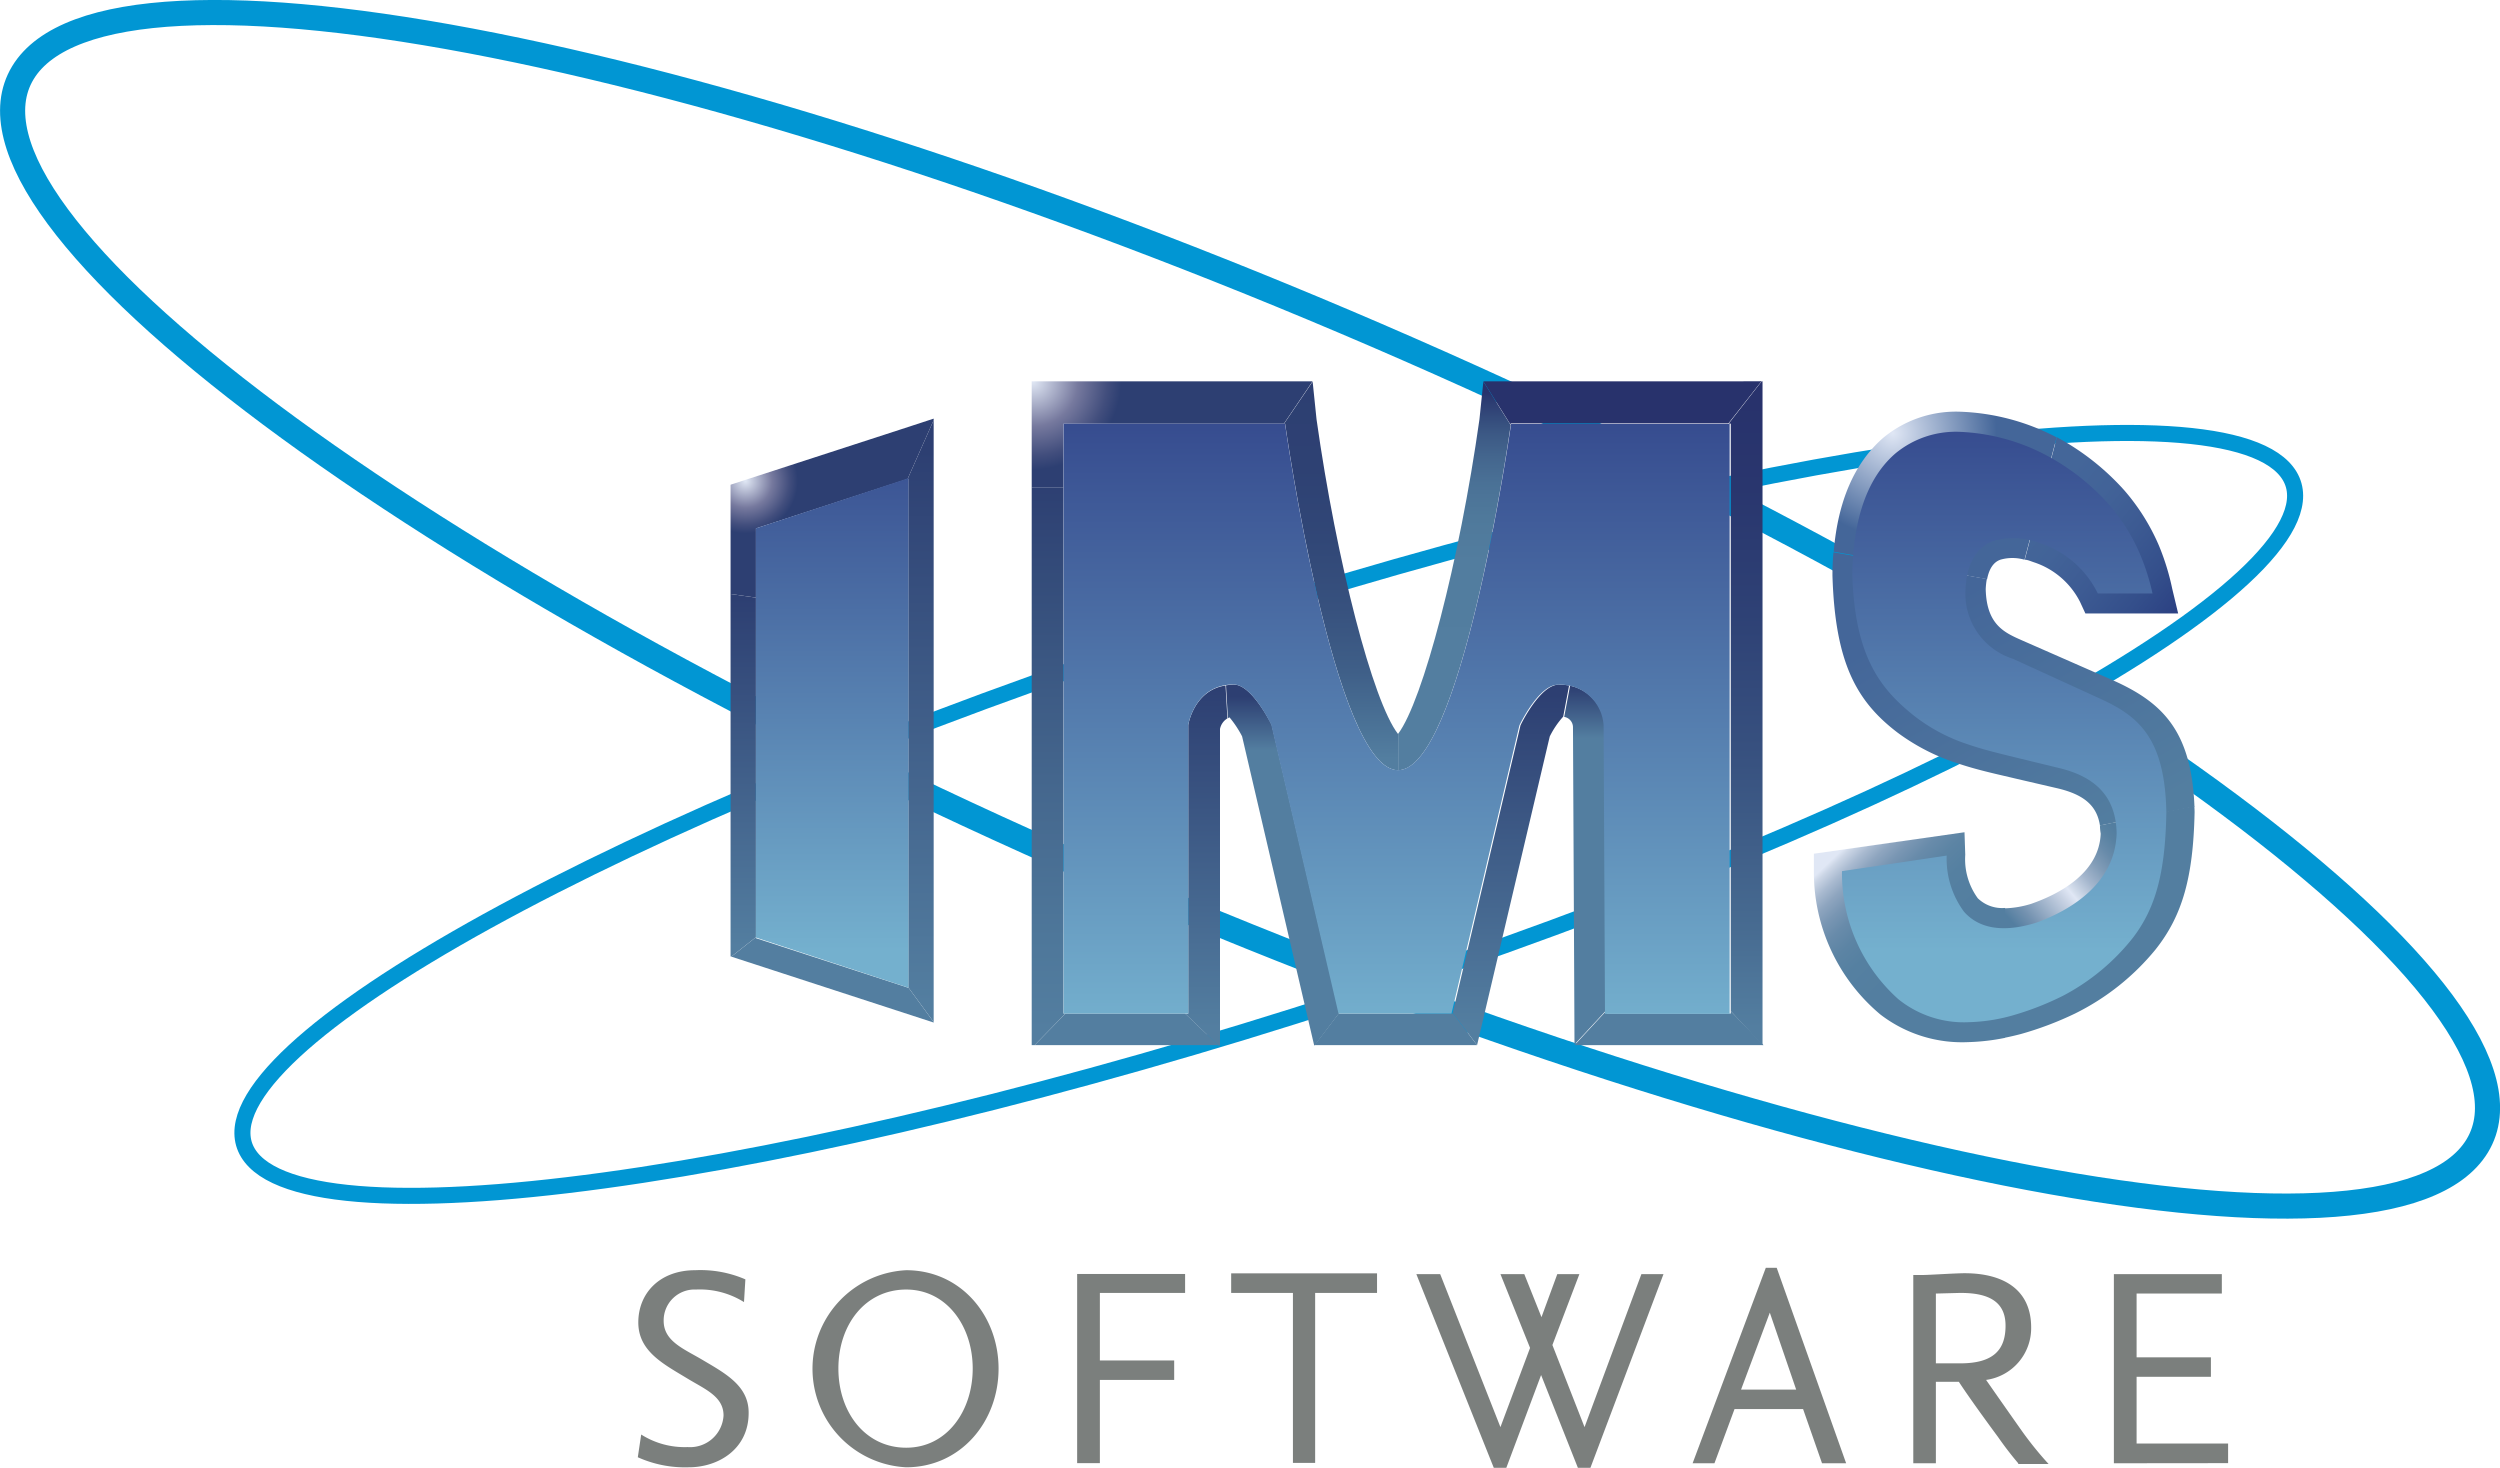 <svg xmlns="http://www.w3.org/2000/svg" xmlns:xlink="http://www.w3.org/1999/xlink" viewBox="0 0 199.16 116.93"><defs><style>.cls-1,.cls-2{fill:none;stroke:#0196d3;}.cls-1{stroke-width:2px;}.cls-2{stroke-width:1.28px;}.cls-3{fill:url(#linear-gradient);}.cls-4{fill:url(#radial-gradient);}.cls-5{fill:url(#linear-gradient-2);}.cls-6{fill:url(#linear-gradient-3);}.cls-7{fill:url(#linear-gradient-4);}.cls-8{fill:#537ea0;}.cls-9{fill:url(#linear-gradient-5);}.cls-10{fill:url(#radial-gradient-2);}.cls-11{fill:url(#linear-gradient-6);}.cls-12{fill:#28326c;}.cls-13{fill:url(#radial-gradient-3);}.cls-14{fill:url(#linear-gradient-7);}.cls-15{fill:url(#linear-gradient-8);}.cls-16{fill:url(#linear-gradient-9);}.cls-17{fill:url(#linear-gradient-10);}.cls-18{fill:url(#linear-gradient-11);}.cls-19{fill:url(#linear-gradient-12);}.cls-20{fill:url(#linear-gradient-13);}.cls-21{fill:url(#linear-gradient-14);}.cls-22{fill:url(#linear-gradient-15);}.cls-23{fill:url(#linear-gradient-16);}.cls-24{fill:url(#linear-gradient-17);}.cls-25{fill:#7b7f7d;}</style><linearGradient id="linear-gradient" x1="191.36" y1="66.39" x2="180.57" y2="75.14" gradientTransform="matrix(1, 0, 0, -1, -17.72, 115.06)" gradientUnits="userSpaceOnUse"><stop offset="0" stop-color="#2b4082"/><stop offset="0.23" stop-color="#344f8b"/><stop offset="0.51" stop-color="#3d5b93"/><stop offset="0.77" stop-color="#426398"/><stop offset="1" stop-color="#469"/></linearGradient><radialGradient id="radial-gradient" cx="168.5" cy="80.57" r="8.28" gradientTransform="matrix(1, 0, 0, -1, -17.72, 115.06)" gradientUnits="userSpaceOnUse"><stop offset="0" stop-color="#e0e7f5"/><stop offset="1" stop-color="#469"/></radialGradient><linearGradient id="linear-gradient-2" x1="173.34" y1="67.39" x2="184.37" y2="48.04" gradientTransform="matrix(1, 0, 0, -1, -17.72, 115.06)" gradientUnits="userSpaceOnUse"><stop offset="0" stop-color="#469"/><stop offset="1" stop-color="#537ea0"/></linearGradient><linearGradient id="linear-gradient-3" x1="164.82" y1="47.71" x2="172.02" y2="40.18" gradientTransform="matrix(1, 0, 0, -1, -17.72, 115.06)" gradientUnits="userSpaceOnUse"><stop offset="0" stop-color="#e0e7f5"/><stop offset="0.04" stop-color="#ccd6e6"/><stop offset="0.13" stop-color="#a9bad0"/><stop offset="0.22" stop-color="#8ea5bf"/><stop offset="0.32" stop-color="#7996b3"/><stop offset="0.43" stop-color="#688baa"/><stop offset="0.56" stop-color="#5c84a4"/><stop offset="0.72" stop-color="#5580a1"/><stop offset="1" stop-color="#537ea0"/></linearGradient><linearGradient id="linear-gradient-4" x1="187.57" y1="47.46" x2="179.14" y2="40.27" gradientTransform="matrix(1, 0, 0, -1, -17.72, 115.06)" gradientUnits="userSpaceOnUse"><stop offset="0" stop-color="#537ea0"/><stop offset="0.07" stop-color="#5982a2"/><stop offset="0.16" stop-color="#688baa"/><stop offset="0.27" stop-color="#819cb7"/><stop offset="0.39" stop-color="#a4b6cd"/><stop offset="0.52" stop-color="#d6dfed"/><stop offset="0.54" stop-color="#e0e7f5"/><stop offset="0.61" stop-color="#c9d3e4"/><stop offset="0.88" stop-color="#7492b0"/><stop offset="1" stop-color="#537ea0"/></linearGradient><linearGradient id="linear-gradient-5" x1="76.93" y1="39.62" x2="76.93" y2="67.4" gradientTransform="matrix(1, 0, 0, -1, -17.72, 115.06)" gradientUnits="userSpaceOnUse"><stop offset="0" stop-color="#537ea0"/><stop offset="1" stop-color="#2d3f72"/></linearGradient><radialGradient id="radial-gradient-2" cx="77.11" cy="76.74" r="4.17" gradientTransform="matrix(1, 0, 0, -1, -17.72, 115.06)" gradientUnits="userSpaceOnUse"><stop offset="0" stop-color="#e0e7f5"/><stop offset="0.02" stop-color="#dce3f1"/><stop offset="0.51" stop-color="#76799e"/><stop offset="0.84" stop-color="#424e7d"/><stop offset="1" stop-color="#2d3f72"/></radialGradient><linearGradient id="linear-gradient-6" x1="91.06" y1="35.22" x2="91.06" y2="79.2" xlink:href="#linear-gradient-5"/><radialGradient id="radial-gradient-3" cx="100.01" cy="84.68" r="7.03" xlink:href="#radial-gradient-2"/><linearGradient id="linear-gradient-7" x1="101.26" y1="32.94" x2="101.26" y2="76.57" gradientTransform="matrix(1, 0, 0, -1, -17.72, 115.06)" gradientUnits="userSpaceOnUse"><stop offset="0" stop-color="#537ea0"/><stop offset="0.17" stop-color="#4e779a"/><stop offset="0.46" stop-color="#44668d"/><stop offset="0.83" stop-color="#344c7a"/><stop offset="1" stop-color="#2d3f72"/></linearGradient><linearGradient id="linear-gradient-8" x1="119.86" y1="32.82" x2="119.86" y2="59.56" gradientTransform="matrix(1, 0, 0, -1, -17.72, 115.06)" gradientUnits="userSpaceOnUse"><stop offset="0.84" stop-color="#537ea0"/><stop offset="1" stop-color="#2d3f72"/></linearGradient><linearGradient id="linear-gradient-9" x1="113.82" y1="33.19" x2="113.82" y2="60.3" xlink:href="#linear-gradient-5"/><linearGradient id="linear-gradient-10" x1="138.12" y1="33.29" x2="138.12" y2="59.74" xlink:href="#linear-gradient-5"/><linearGradient id="linear-gradient-11" x1="143.99" y1="33.38" x2="143.99" y2="60.3" gradientTransform="matrix(1, 0, 0, -1, -17.72, 115.06)" gradientUnits="userSpaceOnUse"><stop offset="0.85" stop-color="#537ea0"/><stop offset="1" stop-color="#2d3f72"/></linearGradient><linearGradient id="linear-gradient-12" x1="156.78" y1="33.19" x2="156.78" y2="83.23" gradientTransform="matrix(1, 0, 0, -1, -17.72, 115.06)" gradientUnits="userSpaceOnUse"><stop offset="0" stop-color="#537ea0"/><stop offset="0.16" stop-color="#476b91"/><stop offset="0.42" stop-color="#385280"/><stop offset="0.66" stop-color="#2e4175"/><stop offset="0.86" stop-color="#29366e"/><stop offset="1" stop-color="#28326c"/></linearGradient><linearGradient id="linear-gradient-13" x1="124.55" y1="54.64" x2="124.55" y2="84.71" gradientTransform="matrix(1, 0, 0, -1, -17.72, 115.06)" gradientUnits="userSpaceOnUse"><stop offset="0" stop-color="#537ea0"/><stop offset="0.08" stop-color="#4b7397"/><stop offset="0.23" stop-color="#3f5f88"/><stop offset="0.4" stop-color="#37517e"/><stop offset="0.58" stop-color="#314777"/><stop offset="0.77" stop-color="#2e4173"/><stop offset="1" stop-color="#2d3f72"/></linearGradient><linearGradient id="linear-gradient-14" x1="133.58" y1="53.7" x2="133.58" y2="83.77" gradientTransform="matrix(1, 0, 0, -1, -17.72, 115.06)" gradientUnits="userSpaceOnUse"><stop offset="0.21" stop-color="#537ea0"/><stop offset="0.55" stop-color="#527d9f"/><stop offset="0.67" stop-color="#4f799b"/><stop offset="0.76" stop-color="#4a7196"/><stop offset="0.83" stop-color="#44668e"/><stop offset="0.89" stop-color="#3c5985"/><stop offset="0.94" stop-color="#33497a"/><stop offset="0.99" stop-color="#2a376f"/><stop offset="1" stop-color="#28326c"/></linearGradient><linearGradient id="linear-gradient-15" x1="66.29" y1="39.32" x2="66.29" y2="81.68" gradientTransform="matrix(1, 0, 0, -1, 0, 115.06)" gradientUnits="userSpaceOnUse"><stop offset="0" stop-color="#74b0ce"/><stop offset="1" stop-color="#354a8e"/></linearGradient><linearGradient id="linear-gradient-16" x1="111.31" y1="33.21" x2="111.31" y2="82.43" xlink:href="#linear-gradient-15"/><linearGradient id="linear-gradient-17" x1="177.37" y1="39.32" x2="177.37" y2="81.68" gradientTransform="matrix(1, 0, 0, -1, -17.72, 115.06)" xlink:href="#linear-gradient-15"/></defs><g id="Layer_2" data-name="Layer 2"><g id="Layer_2-2" data-name="Layer 2"><path class="cls-1" d="M197.35,91.28C190.41,102.77,141,92.94,87,69.34S-5.12,17.29,1.82,5.8s56.35-1.66,110.35,22S204.29,79.8,197.35,91.28Z"/><path class="cls-2" d="M182.16,37.56c-5.76-7.34-46.75-1.06-91.54,14S14.19,84.86,20,92.2s46.75,1.06,91.54-14S187.92,44.9,182.16,37.56Z"/><path class="cls-3" d="M173.05,46.91A19.28,19.28,0,0,0,172,43.49a16.79,16.79,0,0,0-2.78-4.44,19.82,19.82,0,0,0-5.36-4.22l-2.56,9.76c.23,0,.47.12.72.2a6.34,6.34,0,0,1,3.68,3.15l.43.93h7.39Z"/><path class="cls-4" d="M163.76,34.8l0,0,0,0a17.9,17.9,0,0,0-7.57-2A9.07,9.07,0,0,0,150,34.9c-2.27,2-3.58,5-3.92,9.05l12.22,2.19c.24-1.23.83-1.46,1.05-1.55a3.46,3.46,0,0,1,1.93,0l2.56-9.76Z"/><path class="cls-5" d="M168.27,54.17,161.05,51c-1.38-.61-2.79-1.24-2.86-4.06a5.69,5.69,0,0,1,.09-.82L146.06,44c-.05.57-.08,1.16-.08,1.77v.07c.21,6.89,1.86,10,5.21,12.54a16.42,16.42,0,0,0,4.88,2.47c1.38.46,2.77.77,4.1,1.08l.42.1,3.36.78c2.08.5,3.1,1.38,3.34,2.95l7.53-1.5C174.58,58.17,172.23,55.93,168.27,54.17Z"/><path class="cls-6" d="M157.56,71.56a5.27,5.27,0,0,1-1-3.46l-.06-1.8-12,1.71,0,1.41a14.78,14.78,0,0,0,5.3,11.4,10.68,10.68,0,0,0,7,2.2,17,17,0,0,0,2.93-.34V72.33A2.78,2.78,0,0,1,157.56,71.56Z"/><path class="cls-7" d="M171.07,65l-3.78.75q0,.32.06.66c-.12,3.23-3.49,4.88-5.53,5.59a7.7,7.7,0,0,1-2.1.36v4.11C166.63,76.82,170.42,71.69,171.07,65Z"/><path class="cls-8" d="M174.81,64.21l-3.75.74c-.65,6.73-4.43,11.86-11.35,11.48v6.24c.42-.08.83-.18,1.26-.29a26.27,26.27,0,0,0,4.34-1.64,19.35,19.35,0,0,0,6.41-5.1c2.15-2.71,3-5.77,3.11-10.92C174.83,64.54,174.82,64.38,174.81,64.21Z"/><polygon class="cls-9" points="58.2 76.19 58.26 76.21 60.22 74.66 60.22 47.61 58.2 47.32 58.2 76.19"/><polygon class="cls-10" points="71.75 34.21 58.24 38.6 58.2 38.62 58.2 47.32 60.22 47.61 60.22 42.1 60.23 42.09 72.3 38.16 74.38 33.47 74.38 33.35 71.75 34.21"/><polygon class="cls-11" points="74.38 33.47 72.3 38.16 72.36 38.14 72.36 78.66 74.38 81.42 74.38 33.47"/><polygon class="cls-8" points="72.36 78.66 72.36 78.69 60.22 74.74 60.22 74.66 58.26 76.21 74.38 81.46 74.38 81.42 72.36 78.66"/><path class="cls-12" d="M137.88,30.38H118.17l2.18,3.47a1.13,1.13,0,0,1,0-.12h17.34l2.64-3.36Z"/><polygon class="cls-13" points="82.28 30.38 82.19 30.38 82.19 38.82 84.72 38.82 84.72 33.75 84.98 33.75 102.28 33.75 104.56 30.38 104.56 30.38 82.28 30.38"/><polygon class="cls-14" points="84.72 38.82 82.19 38.82 82.19 83.26 82.42 83.26 84.88 80.74 84.72 80.74 84.72 38.82"/><polygon class="cls-8" points="84.88 80.74 82.42 83.26 97.05 83.26 94.41 80.74 84.88 80.74"/><path class="cls-15" d="M101.31,57.75s-1.57-3.21-3-3.21a3.24,3.24,0,0,0-.64.06l.15,2.62a.54.54,0,0,1,.13-.07,8.37,8.37,0,0,1,1,1.51l5.74,24.61h.06l1.94-2.57Z"/><path class="cls-16" d="M94.66,57.76v23h-.24l2.64,2.53h.13V58.07a1.27,1.27,0,0,1,.59-.84l-.15-2.62C95.09,55,94.66,57.76,94.66,57.76Z"/><polygon class="cls-8" points="115.73 80.7 115.72 80.74 106.67 80.74 106.67 80.7 104.72 83.26 117.67 83.26 115.73 80.7"/><path class="cls-17" d="M124.2,54.54c-1.53,0-3.07,3.24-3.07,3.24l-5.4,22.91,1.94,2.57h0s5.65-24,5.79-24.59a7,7,0,0,1,1.07-1.58h0l.47-2.48A5.49,5.49,0,0,0,124.2,54.54Z"/><path class="cls-18" d="M127.84,57.76a3.49,3.49,0,0,0-2.76-3.13l-.47,2.48a.84.84,0,0,1,.7.84c0,.33.12,23.92.12,25.26l2.51-2.71Z"/><path class="cls-8" d="M137.88,80.55v.19H128v-.25l-2.51,2.71v.06h15Z"/><polygon class="cls-19" points="140.41 83.26 140.41 30.38 140.34 30.38 137.71 33.75 137.88 33.75 137.88 80.55 140.4 83.26 140.41 83.26"/><path class="cls-20" d="M111.37,58.47c-2-2.58-4.88-13.66-6.49-25.07l-.31-3-2.28,3.36h.09s3.9,27.6,9,27.6h0V58.47Z"/><path class="cls-21" d="M120.35,33.87l-2.18-3.47-.31,3c-1.61,11.39-4.51,22.44-6.48,25.06v2.9C116.28,61.31,120.07,35.82,120.35,33.87Z"/><path class="cls-22" d="M72.37,78.69l-12.15-4V42.09l12.15-4Z"/><path class="cls-23" d="M111.37,61.35c-5.09,0-9-27.6-9-27.6H84.73v47h9.93v-23s.51-3.22,3.61-3.22c1.48,0,3,3.21,3,3.21l5.36,23h9l5.41-22.95s1.53-3.24,3.07-3.24a3.46,3.46,0,0,1,3.64,3.22l.11,23h9.93v-47H120.38S116.47,61.35,111.37,61.35Z"/><path class="cls-24" d="M167.22,55.62l-6.84-3.13a5.44,5.44,0,0,1-3.8-5.52c.09-2.23,1-3.39,2.17-3.86a5.74,5.74,0,0,1,3.78.17,7.8,7.8,0,0,1,4.59,4h4.36a18.07,18.07,0,0,0-1-3.14,15,15,0,0,0-2.52-4,18,18,0,0,0-5-3.9,16.15,16.15,0,0,0-6.88-1.84A7.54,7.54,0,0,0,151,36.12c-2.74,2.36-3.39,6.39-3.44,9.63.2,6.52,2.19,9.12,5,11.33a14,14,0,0,0,4.19,2.21c1.39.48,2.81.8,4.18,1.14l3.21.78c2.83.71,4.43,2.29,4.48,5.18-.12,4-3.66,6.12-6.39,7.11-2.91.91-4.71.33-5.77-.87a7.11,7.11,0,0,1-1.38-4.47l-8.34,1.24a13.46,13.46,0,0,0,4.49,10.2,8.32,8.32,0,0,0,5.66,1.83,14,14,0,0,0,3.59-.58,23,23,0,0,0,3.88-1.53,17.34,17.34,0,0,0,5.57-4.63c1.73-2.28,2.57-5,2.65-10C172.46,58.68,170.27,57,167.22,55.62Z"/><path class="cls-25" d="M54.88,116.89a9.15,9.15,0,0,1-4.07-.8l.27-1.81a6.45,6.45,0,0,0,3.7,1,2.67,2.67,0,0,0,2.86-2.52c0-1.51-1.46-2.08-2.86-2.93-1.87-1.14-3.93-2.15-3.93-4.48s1.71-4.16,4.53-4.16a9,9,0,0,1,4,.73l-.11,1.81a6.63,6.63,0,0,0-3.82-1,2.46,2.46,0,0,0-2.58,2.49c0,1.6,1.53,2.2,3,3.06,1.85,1.1,3.77,2.08,3.77,4.25C59.66,115.45,57.21,116.89,54.88,116.89Z"/><path class="cls-25" d="M72.19,116.89a7.86,7.86,0,0,1,0-15.7c4.34,0,7.36,3.61,7.36,7.84S76.53,116.89,72.19,116.89Zm0-14.16c-3.25,0-5.4,2.79-5.4,6.29s2.15,6.31,5.4,6.31,5.3-2.93,5.3-6.31S75.41,102.73,72.19,102.73Z"/><path class="cls-25" d="M87.62,103.05v5.33h5.92v1.55H87.62v6.63H85.81V101.49h8.6V103H87.62Z"/><path class="cls-25" d="M104.77,103v13.54H103V103H98.08v-1.56H109.7V103Z"/><path class="cls-25" d="M126.7,116.93h-1l-2.93-7.39L120,116.93h-1l-6.17-15.43h1.9l4.8,12.19,2.36-6.31-2.36-5.88h1.9l1.37,3.43,1.26-3.43h1.76l-2.15,5.65,2.56,6.54,4.53-12.19h1.76Z"/><path class="cls-25" d="M145.15,116.57l-1.51-4.32h-5.46l-1.6,4.32h-1.74L140.67,101h.87l5.53,15.57Zm-4.16-12-2.29,6.13h4.39Z"/><path class="cls-25" d="M160.78,116.57c-.18-.21-.85-1-1.6-2.08,0,0-2.15-2.9-3.13-4.41h-1.83v6.49h-1.8v-15l.82,0c.41,0,2.56-.14,3.27-.14,3.06,0,5.3,1.28,5.3,4.32a4.16,4.16,0,0,1-3.59,4.18c1.21,1.74,2.74,3.91,2.74,3.91a27.62,27.62,0,0,0,2.24,2.79h-2.42ZM156.21,103h-.09l-1.9.05v5.56h1.94c2.7,0,3.61-1.12,3.61-3S158.48,103,156.21,103Z"/><path class="cls-25" d="M168.4,116.57V101.5H177v1.55h-6.79v5.08h5.92v1.55h-5.92V115h7.29v1.56Z"/></g></g></svg>